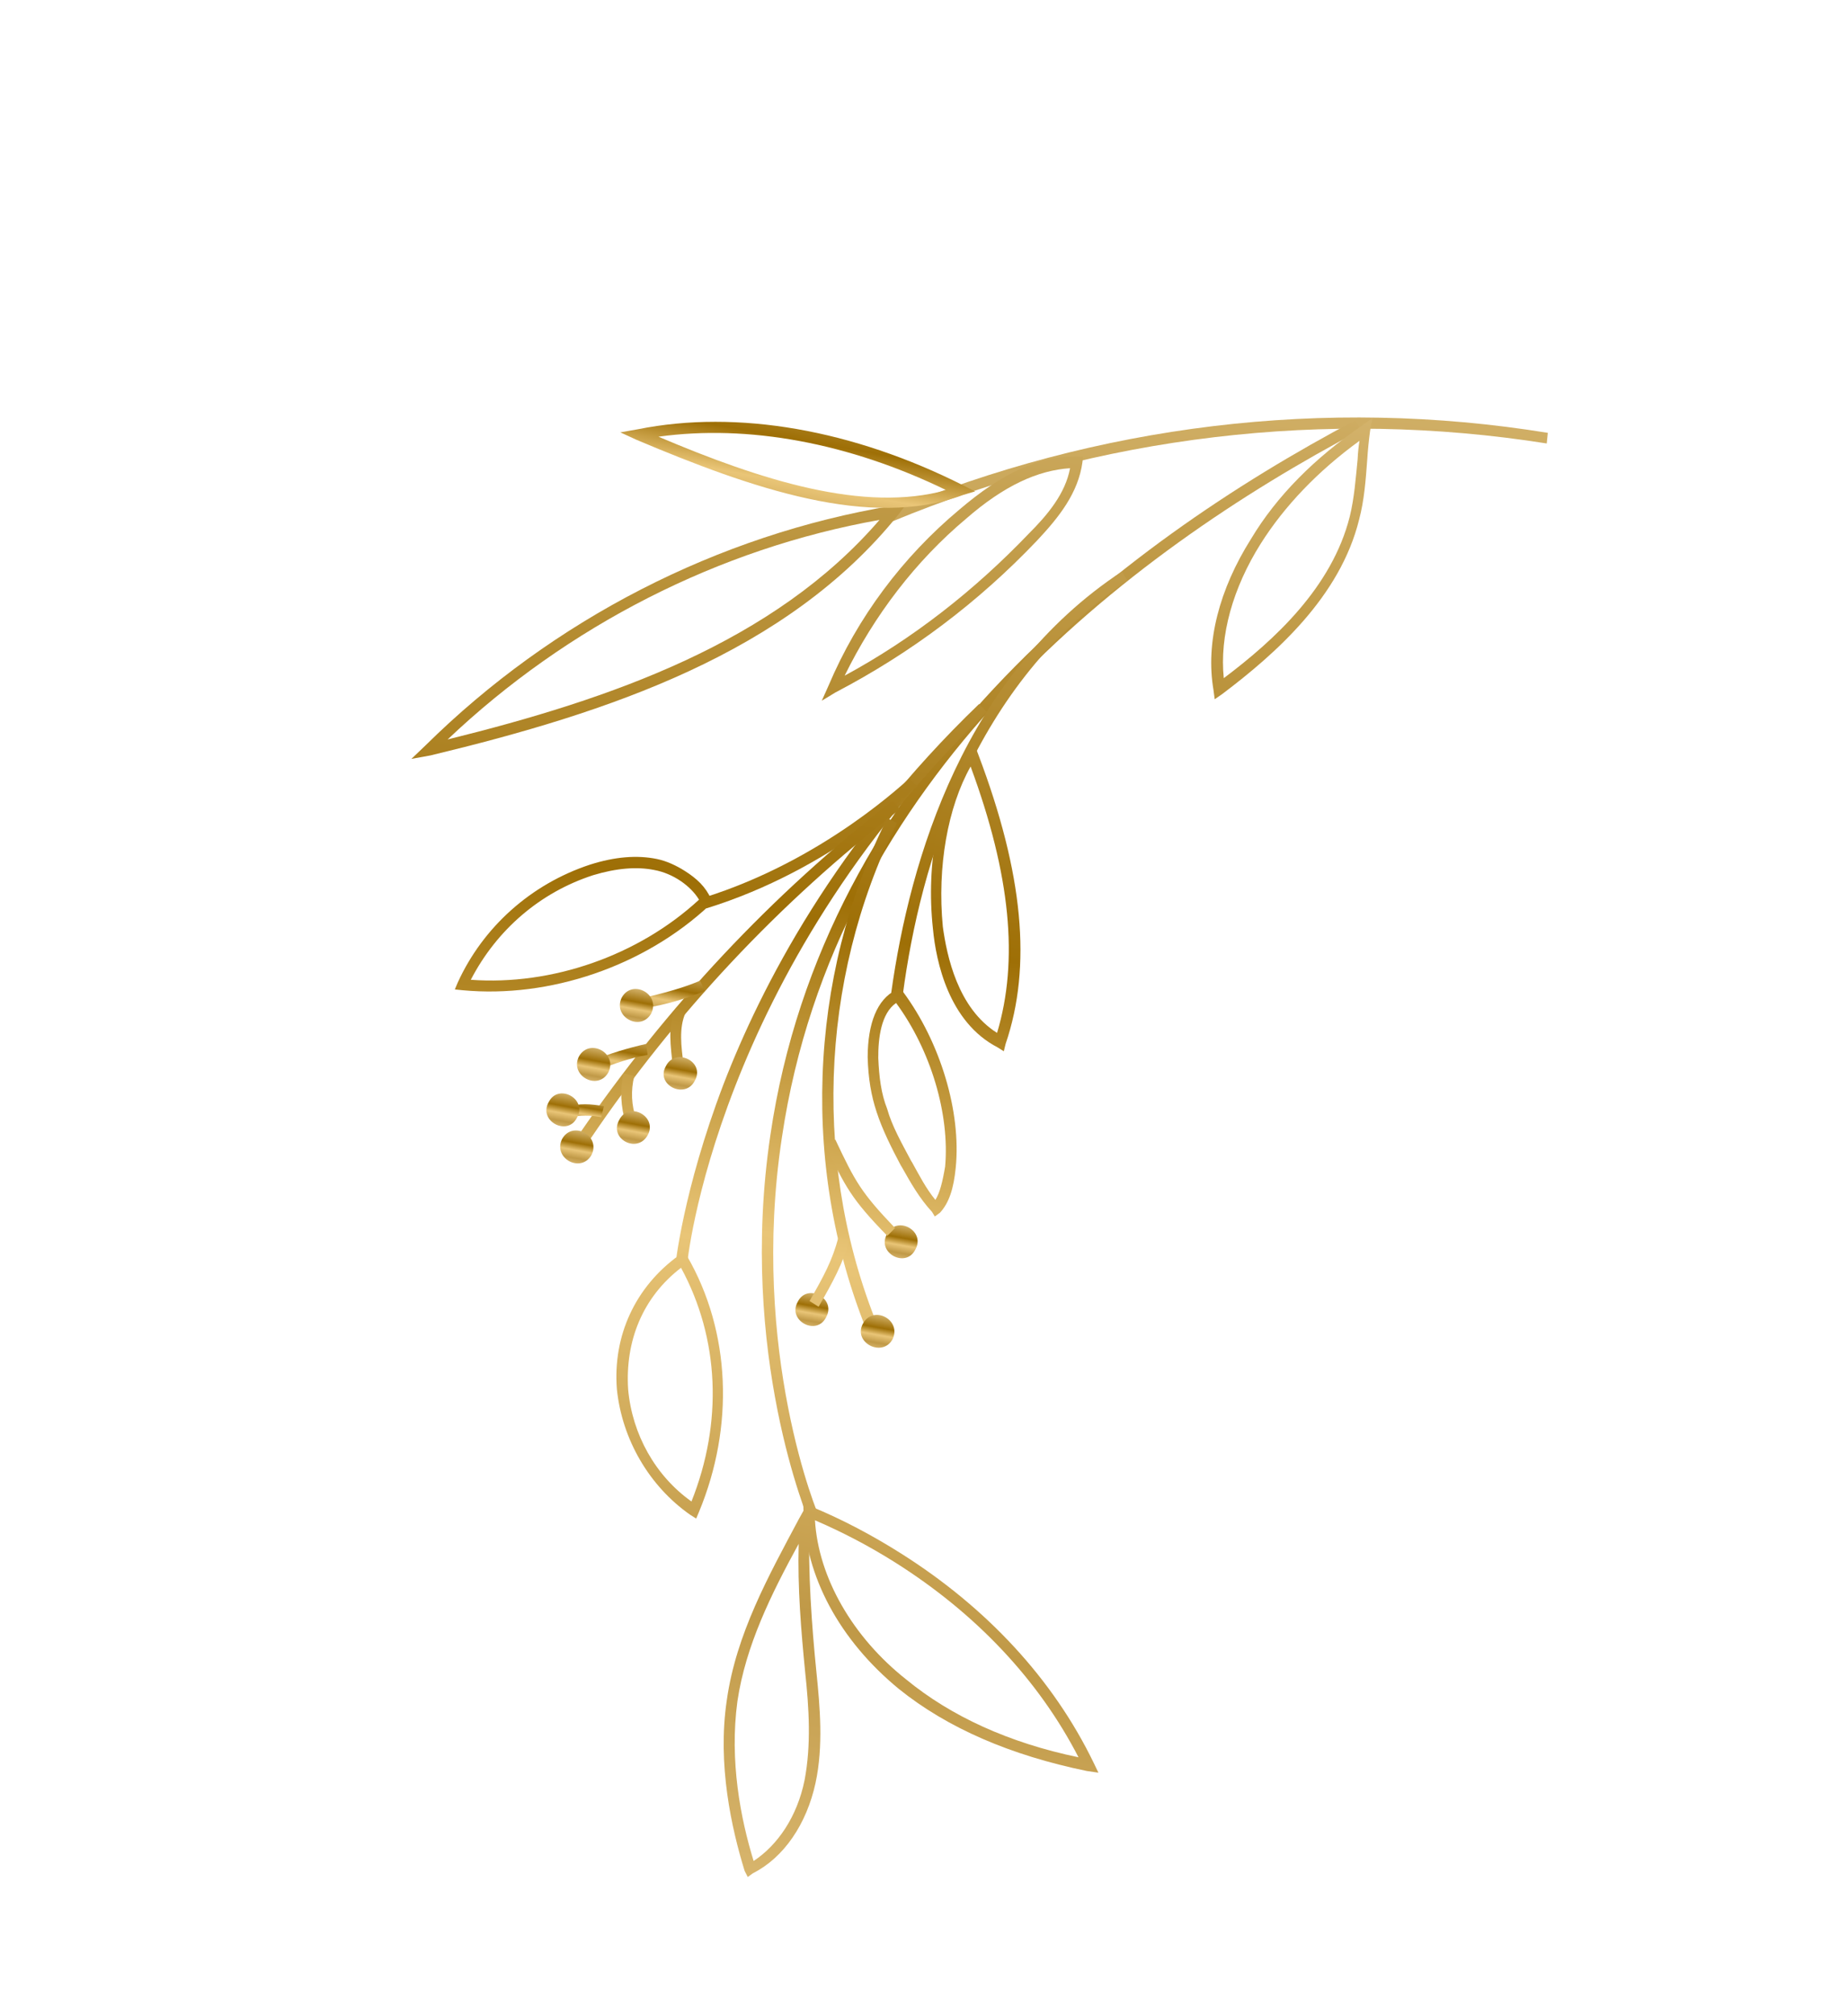 <?xml version="1.0" encoding="UTF-8"?> <svg xmlns="http://www.w3.org/2000/svg" width="155" height="169" viewBox="0 0 155 169" fill="none"><g clip-path="url(#clip0_5_293)"><path d="M129.822 36.288C111.159 33.255 92.046 35.616 74.554 42.902L74.879 43.699C92.18 36.528 111.239 34.252 129.733 37.178L129.822 36.288Z" fill="url(#paint0_linear_5_293)"></path><path fill-rule="evenodd" clip-rule="evenodd" d="M76.063 42.199L74.875 42.395C60.203 44.839 46.369 51.952 35.7 62.481L34.507 63.621L36.109 63.331C51.029 59.743 65.998 54.767 75.338 43.16L76.063 42.199ZM37.546 61.992C47.575 52.477 60.315 45.974 73.767 43.588C64.921 53.85 51.278 58.599 37.546 61.992Z" fill="url(#paint1_linear_5_293)"></path><path fill-rule="evenodd" clip-rule="evenodd" d="M81.781 41.197L80.797 40.694C71.555 36.041 61.885 34.311 53.492 35.989L52.028 36.247L53.403 36.879C63.02 40.941 73.01 44.411 80.762 41.5L81.781 41.197ZM55.228 36.612C62.748 35.566 71.221 37.131 79.365 41.091C72.476 43.009 63.807 40.256 55.228 36.612Z" fill="url(#paint2_linear_5_293)"></path><path d="M113.704 35.218C93.823 45.726 69.101 64.65 64.614 95.168C61.879 113.546 67.857 127.492 67.888 127.63L68.738 127.22C68.653 127.167 62.845 113.328 65.589 95.31C70.084 65.152 94.424 46.46 114.114 36.068L113.704 35.218Z" fill="url(#paint3_linear_5_293)"></path><path fill-rule="evenodd" clip-rule="evenodd" d="M90.836 38.282L90.253 38.268C87.063 38.264 84.046 39.671 80.46 42.728C75.703 46.702 71.916 51.762 69.505 57.454L68.927 58.745L70.075 58.05C76.429 54.73 82.067 50.484 86.988 45.313C88.799 43.381 90.441 41.343 90.792 38.727L90.836 38.282ZM70.845 56.644C73.327 51.589 76.793 47.036 81.06 43.462C84.211 40.721 87.036 39.43 89.751 39.252C89.359 41.37 87.878 43.154 86.28 44.748C81.764 49.465 76.594 53.533 70.845 56.644Z" fill="url(#paint4_linear_5_293)"></path><path fill-rule="evenodd" clip-rule="evenodd" d="M75.582 130.241C73.215 128.746 70.74 127.42 68.021 126.295L67.376 126.006L67.394 126.727C67.528 132.133 70.408 137.5 75.392 141.593C79.469 144.877 84.769 147.159 91.154 148.471L92.129 148.613L91.719 147.763C88.328 140.773 82.769 134.779 75.582 130.241ZM68.355 127.452C70.711 128.466 72.96 129.65 75.102 131.002C81.866 135.273 87.109 140.831 90.46 147.323C84.604 146.109 79.749 143.871 76.01 140.801C71.511 137.25 68.641 132.244 68.355 127.452Z" fill="url(#paint5_linear_5_293)"></path><path fill-rule="evenodd" clip-rule="evenodd" d="M67.95 125.658L67.02 127.318C64.475 132.098 61.739 136.993 60.961 142.533C60.152 147.936 61.367 153.315 62.453 156.84L62.716 157.36L63.152 157.044C65.755 155.731 67.655 152.91 68.402 149.479C69.074 146.355 68.771 143.089 68.477 140.183C68.071 136.143 67.773 131.933 67.888 127.63L67.95 125.658ZM63.21 156.016C62.123 152.492 61.171 147.633 61.851 142.622C62.54 137.972 64.68 133.646 66.989 129.428C66.887 133.148 67.199 136.774 67.533 140.179C67.859 143.222 68.046 146.297 67.481 149.252C66.863 152.291 65.23 154.69 63.21 156.016Z" fill="url(#paint6_linear_5_293)"></path><path d="M94.099 47.911C80.915 56.616 76.328 71.933 74.75 83.237L75.724 83.379C77.196 72.245 81.707 57.235 94.562 48.676L94.099 47.911Z" fill="url(#paint7_linear_5_293)"></path><path fill-rule="evenodd" clip-rule="evenodd" d="M75.462 82.858L75.132 83.005C73.571 83.793 72.788 85.782 72.775 88.612C72.819 90.414 73.078 91.878 73.527 93.227C74.008 94.713 74.796 96.275 75.552 97.699L75.668 97.89C76.394 99.176 77.119 100.462 78.174 101.601L78.405 101.984L78.841 101.668C79.598 100.844 79.985 99.67 80.162 97.89C80.629 93.217 78.875 87.379 75.747 83.156L75.462 82.858ZM78.454 100.595C77.653 99.616 77.128 98.575 76.518 97.481L76.402 97.289C75.646 95.865 74.804 94.388 74.408 92.955C73.905 91.692 73.731 90.281 73.665 88.701C73.651 87.037 73.904 84.95 75.159 84.086C78.088 88.064 79.664 93.435 79.272 97.801C79.055 99.082 78.828 100.003 78.454 100.595Z" fill="url(#paint8_linear_5_293)"></path><path fill-rule="evenodd" clip-rule="evenodd" d="M81.694 62.312L81.213 63.073C78.749 66.602 77.641 72.289 78.251 77.878C78.514 80.646 79.583 85.697 83.686 87.815L84.193 88.135L84.344 87.521C86.569 81.001 85.82 73.196 82.05 63.247L81.694 62.312ZM83.628 86.595C80.33 84.513 79.418 80.152 79.079 77.691C78.594 72.654 79.496 67.666 81.409 64.261C84.77 73.361 85.447 80.53 83.628 86.595Z" fill="url(#paint9_linear_5_293)"></path><path fill-rule="evenodd" clip-rule="evenodd" d="M115.115 35.044L114.243 35.676C110.287 38.382 107.092 41.568 104.934 45.173C102.265 49.401 101.099 53.869 101.781 57.847L101.883 58.621L102.51 58.189C107.031 54.776 112.406 50.009 113.994 43.561C114.426 41.941 114.55 40.246 114.675 38.551C114.728 37.717 114.81 36.901 114.919 36.103L115.115 35.044ZM102.644 56.854C102.279 53.312 103.4 49.289 105.749 45.569C107.724 42.441 110.536 39.486 114.025 36.958C113.945 37.459 113.893 37.978 113.869 38.515C113.714 40.073 113.589 41.768 113.211 43.303C111.721 49.222 106.92 53.641 102.644 56.854Z" fill="url(#paint10_linear_5_293)"></path><path d="M82.112 59.028C70.081 70.59 63.834 82.73 60.68 90.91C57.268 99.872 56.645 106.102 56.645 106.102L57.62 106.244C57.558 105.969 60.087 81.547 82.766 59.678L82.112 59.028Z" fill="url(#paint11_linear_5_293)"></path><path fill-rule="evenodd" clip-rule="evenodd" d="M57.393 104.918L56.957 105.234C53.277 107.878 51.382 112.003 51.743 116.489C52.179 120.667 54.44 124.578 57.885 126.99L58.392 127.31L58.628 126.75C61.586 119.629 61.305 111.646 57.624 105.301L57.393 104.918ZM57.996 125.878C54.974 123.733 53.029 120.258 52.686 116.493C52.419 112.421 53.909 108.75 57.121 106.285C60.348 112.225 60.634 119.265 57.996 125.878Z" fill="url(#paint12_linear_5_293)"></path><path d="M76.274 65.276C76.136 65.308 69.257 72.081 58.961 75.277L59.232 76.158C69.805 72.9 76.791 65.957 76.929 65.926L76.274 65.276Z" fill="url(#paint13_linear_5_293)"></path><path fill-rule="evenodd" clip-rule="evenodd" d="M57.434 73.012C56.758 72.585 55.943 72.189 55.107 72.016C53.434 71.669 51.56 71.826 49.486 72.488C44.56 74.108 40.516 77.704 38.385 82.39L38.149 82.951L38.817 83.018C46.075 83.698 54.026 81.031 59.53 75.873L59.775 75.673L59.628 75.344C59.188 74.356 58.449 73.653 57.434 73.012ZM39.488 82.141C41.66 77.953 45.299 74.811 49.758 73.369C51.704 72.784 53.411 72.64 54.88 72.937C56.468 73.23 57.937 74.276 58.631 75.424C53.532 80.128 46.27 82.639 39.488 82.141Z" fill="url(#paint14_linear_5_293)"></path><path d="M74.877 67.114C64.697 74.996 55.887 84.453 48.63 95.009L49.475 95.543C56.594 85.018 65.351 75.646 75.478 67.849L74.877 67.114Z" fill="url(#paint15_linear_5_293)"></path><path d="M75.229 68.992L74.415 68.596C67.728 81.996 67.133 98.296 72.942 112.135L73.876 111.779C68.13 98.216 68.649 82.222 75.229 68.992Z" fill="url(#paint16_linear_5_293)"></path><path d="M58.717 82.219C57.261 82.838 55.553 83.296 53.76 83.701L53.947 84.529C55.771 84.262 57.671 83.688 59.126 83.069L58.717 82.219Z" fill="url(#paint17_linear_5_293)"></path><path d="M57.507 84.885L56.692 84.489C55.953 86.033 56.274 87.773 56.426 89.406C56.488 89.682 56.522 89.94 56.528 90.18L57.44 90.047C57.434 89.806 57.4 89.548 57.338 89.272C57.133 87.724 56.928 86.175 57.507 84.885Z" fill="url(#paint18_linear_5_293)"></path><path d="M53.2 90.207L52.278 89.98C52.007 91.347 52.043 92.788 52.492 94.137L53.373 93.865C52.955 92.655 52.897 91.436 53.2 90.207Z" fill="url(#paint19_linear_5_293)"></path><path d="M54.187 87.519C52.624 87.873 51.155 88.325 49.782 88.877L50.191 89.727C51.508 89.139 52.885 88.708 54.321 88.432L54.187 87.519Z" fill="url(#paint20_linear_5_293)"></path><path d="M50.654 92.74C49.595 92.544 48.567 92.486 47.548 92.789L47.82 93.67C48.648 93.483 49.591 93.487 50.428 93.661L50.654 92.74Z" fill="url(#paint21_linear_5_293)"></path><path d="M48.403 93.683C47.611 95.312 45.136 93.986 46.013 92.411C46.805 90.782 49.279 92.108 48.403 93.683Z" fill="url(#paint22_linear_5_293)"></path><path d="M49.618 96.816C48.742 98.391 46.352 97.119 47.144 95.49C48.02 93.915 50.41 95.187 49.618 96.816Z" fill="url(#paint23_linear_5_293)"></path><path d="M51.028 89.9C50.151 91.476 47.762 90.203 48.553 88.575C49.43 86.999 51.82 88.272 51.028 89.9Z" fill="url(#paint24_linear_5_293)"></path><path d="M54.623 84.956C53.746 86.532 51.357 85.259 52.149 83.63C53.025 82.055 55.415 83.327 54.623 84.956Z" fill="url(#paint25_linear_5_293)"></path><path d="M58.286 90.581C57.494 92.209 54.966 90.968 55.843 89.393C56.635 87.764 59.162 89.005 58.286 90.581Z" fill="url(#paint26_linear_5_293)"></path><path d="M54.321 95.173C53.445 96.749 51.055 95.476 51.932 93.901C52.724 92.272 55.198 93.598 54.321 95.173Z" fill="url(#paint27_linear_5_293)"></path><path d="M74.86 112.281C73.983 113.857 71.509 112.531 72.385 110.955C73.262 109.38 75.651 110.652 74.86 112.281Z" fill="url(#paint28_linear_5_293)"></path><path d="M76.781 104.743C75.989 106.372 73.515 105.046 74.391 103.47C75.183 101.842 77.658 103.167 76.781 104.743Z" fill="url(#paint29_linear_5_293)"></path><path d="M69.293 110.422C68.501 112.05 66.026 110.725 66.903 109.149C67.695 107.521 70.169 108.846 69.293 110.422Z" fill="url(#paint30_linear_5_293)"></path><path d="M71.241 103.965L70.32 103.738C69.813 105.665 69.096 106.986 67.9 109.069L68.66 109.55C69.857 107.467 70.68 105.976 71.241 103.965Z" fill="url(#paint31_linear_5_293)"></path><path d="M70.061 95.532L69.211 95.942C70.88 99.479 71.405 100.52 74.423 103.608L75.072 102.954C72.224 99.973 71.73 99.07 70.061 95.532Z" fill="url(#paint32_linear_5_293)"></path></g><defs><linearGradient id="paint0_linear_5_293" x1="52.267" y1="429.71" x2="133.625" y2="-20.454" gradientUnits="userSpaceOnUse"><stop stop-color="#E6C684"></stop><stop offset="0.228" stop-color="#C09947"></stop><stop offset="0.414" stop-color="#E9C577"></stop><stop offset="0.586" stop-color="#9E6F06"></stop><stop offset="1" stop-color="#E5C98D"></stop></linearGradient><linearGradient id="paint1_linear_5_293" x1="60.939" y1="242.993" x2="106.605" y2="-9.681" gradientUnits="userSpaceOnUse"><stop stop-color="#E6C684"></stop><stop offset="0.228" stop-color="#C09947"></stop><stop offset="0.414" stop-color="#E9C577"></stop><stop offset="0.586" stop-color="#9E6F06"></stop><stop offset="1" stop-color="#E5C98D"></stop></linearGradient><linearGradient id="paint2_linear_5_293" x1="69.416" y1="49.985" x2="73.204" y2="29.025" gradientUnits="userSpaceOnUse"><stop stop-color="#E6C684"></stop><stop offset="0.228" stop-color="#C09947"></stop><stop offset="0.414" stop-color="#E9C577"></stop><stop offset="0.586" stop-color="#9E6F06"></stop><stop offset="1" stop-color="#E5C98D"></stop></linearGradient><linearGradient id="paint3_linear_5_293" x1="269.323" y1="210.9" x2="299.12" y2="46.034" gradientUnits="userSpaceOnUse"><stop stop-color="#E6C684"></stop><stop offset="0.228" stop-color="#C09947"></stop><stop offset="0.414" stop-color="#E9C577"></stop><stop offset="0.586" stop-color="#9E6F06"></stop><stop offset="1" stop-color="#E5C98D"></stop></linearGradient><linearGradient id="paint4_linear_5_293" x1="98.93" y1="210.394" x2="134.477" y2="13.711" gradientUnits="userSpaceOnUse"><stop stop-color="#E6C684"></stop><stop offset="0.228" stop-color="#C09947"></stop><stop offset="0.414" stop-color="#E9C577"></stop><stop offset="0.586" stop-color="#9E6F06"></stop><stop offset="1" stop-color="#E5C98D"></stop></linearGradient><linearGradient id="paint5_linear_5_293" x1="74.592" y1="181.505" x2="108.52" y2="-6.223" gradientUnits="userSpaceOnUse"><stop stop-color="#E6C684"></stop><stop offset="0.228" stop-color="#C09947"></stop><stop offset="0.414" stop-color="#E9C577"></stop><stop offset="0.586" stop-color="#9E6F06"></stop><stop offset="1" stop-color="#E5C98D"></stop></linearGradient><linearGradient id="paint6_linear_5_293" x1="94.977" y1="177.384" x2="123.595" y2="19.03" gradientUnits="userSpaceOnUse"><stop stop-color="#E6C684"></stop><stop offset="0.228" stop-color="#C09947"></stop><stop offset="0.414" stop-color="#E9C577"></stop><stop offset="0.586" stop-color="#9E6F06"></stop><stop offset="1" stop-color="#E5C98D"></stop></linearGradient><linearGradient id="paint7_linear_5_293" x1="181.132" y1="196.144" x2="210.418" y2="34.105" gradientUnits="userSpaceOnUse"><stop stop-color="#E6C684"></stop><stop offset="0.228" stop-color="#C09947"></stop><stop offset="0.414" stop-color="#E9C577"></stop><stop offset="0.586" stop-color="#9E6F06"></stop><stop offset="1" stop-color="#E5C98D"></stop></linearGradient><linearGradient id="paint8_linear_5_293" x1="72.151" y1="173.862" x2="100.806" y2="15.31" gradientUnits="userSpaceOnUse"><stop stop-color="#E6C684"></stop><stop offset="0.228" stop-color="#C09947"></stop><stop offset="0.414" stop-color="#E9C577"></stop><stop offset="0.586" stop-color="#9E6F06"></stop><stop offset="1" stop-color="#E5C98D"></stop></linearGradient><linearGradient id="paint9_linear_5_293" x1="81.344" y1="174.458" x2="109.569" y2="18.29" gradientUnits="userSpaceOnUse"><stop stop-color="#E6C684"></stop><stop offset="0.228" stop-color="#C09947"></stop><stop offset="0.414" stop-color="#E9C577"></stop><stop offset="0.586" stop-color="#9E6F06"></stop><stop offset="1" stop-color="#E5C98D"></stop></linearGradient><linearGradient id="paint10_linear_5_293" x1="130.735" y1="195.372" x2="161.497" y2="25.16" gradientUnits="userSpaceOnUse"><stop stop-color="#E6C684"></stop><stop offset="0.228" stop-color="#C09947"></stop><stop offset="0.414" stop-color="#E9C577"></stop><stop offset="0.586" stop-color="#9E6F06"></stop><stop offset="1" stop-color="#E5C98D"></stop></linearGradient><linearGradient id="paint11_linear_5_293" x1="245.414" y1="205.747" x2="274.282" y2="46.011" gradientUnits="userSpaceOnUse"><stop stop-color="#E6C684"></stop><stop offset="0.228" stop-color="#C09947"></stop><stop offset="0.414" stop-color="#E9C577"></stop><stop offset="0.586" stop-color="#9E6F06"></stop><stop offset="1" stop-color="#E5C98D"></stop></linearGradient><linearGradient id="paint12_linear_5_293" x1="62.203" y1="171.52" x2="90.899" y2="12.74" gradientUnits="userSpaceOnUse"><stop stop-color="#E6C684"></stop><stop offset="0.228" stop-color="#C09947"></stop><stop offset="0.414" stop-color="#E9C577"></stop><stop offset="0.586" stop-color="#9E6F06"></stop><stop offset="1" stop-color="#E5C98D"></stop></linearGradient><linearGradient id="paint13_linear_5_293" x1="59.434" y1="221.845" x2="101.963" y2="-13.47" gradientUnits="userSpaceOnUse"><stop stop-color="#E6C684"></stop><stop offset="0.228" stop-color="#C09947"></stop><stop offset="0.414" stop-color="#E9C577"></stop><stop offset="0.586" stop-color="#9E6F06"></stop><stop offset="1" stop-color="#E5C98D"></stop></linearGradient><linearGradient id="paint14_linear_5_293" x1="37.248" y1="226.818" x2="84.006" y2="-31.899" gradientUnits="userSpaceOnUse"><stop stop-color="#E6C684"></stop><stop offset="0.228" stop-color="#C09947"></stop><stop offset="0.414" stop-color="#E9C577"></stop><stop offset="0.586" stop-color="#9E6F06"></stop><stop offset="1" stop-color="#E5C98D"></stop></linearGradient><linearGradient id="paint15_linear_5_293" x1="130.072" y1="197.885" x2="162.922" y2="16.12" gradientUnits="userSpaceOnUse"><stop stop-color="#E6C684"></stop><stop offset="0.228" stop-color="#C09947"></stop><stop offset="0.414" stop-color="#E9C577"></stop><stop offset="0.586" stop-color="#9E6F06"></stop><stop offset="1" stop-color="#E5C98D"></stop></linearGradient><linearGradient id="paint16_linear_5_293" x1="95.109" y1="177.221" x2="123.431" y2="20.502" gradientUnits="userSpaceOnUse"><stop stop-color="#E6C684"></stop><stop offset="0.228" stop-color="#C09947"></stop><stop offset="0.414" stop-color="#E9C577"></stop><stop offset="0.586" stop-color="#9E6F06"></stop><stop offset="1" stop-color="#E5C98D"></stop></linearGradient><linearGradient id="paint17_linear_5_293" x1="58.972" y1="86.842" x2="60.001" y2="81.148" gradientUnits="userSpaceOnUse"><stop stop-color="#E6C684"></stop><stop offset="0.228" stop-color="#C09947"></stop><stop offset="0.414" stop-color="#E9C577"></stop><stop offset="0.586" stop-color="#9E6F06"></stop><stop offset="1" stop-color="#E5C98D"></stop></linearGradient><linearGradient id="paint18_linear_5_293" x1="45.6" y1="173.08" x2="75.558" y2="7.328" gradientUnits="userSpaceOnUse"><stop stop-color="#E6C684"></stop><stop offset="0.228" stop-color="#C09947"></stop><stop offset="0.414" stop-color="#E9C577"></stop><stop offset="0.586" stop-color="#9E6F06"></stop><stop offset="1" stop-color="#E5C98D"></stop></linearGradient><linearGradient id="paint19_linear_5_293" x1="40.375" y1="176.448" x2="72.087" y2="0.983" gradientUnits="userSpaceOnUse"><stop stop-color="#E6C684"></stop><stop offset="0.228" stop-color="#C09947"></stop><stop offset="0.414" stop-color="#E9C577"></stop><stop offset="0.586" stop-color="#9E6F06"></stop><stop offset="1" stop-color="#E5C98D"></stop></linearGradient><linearGradient id="paint20_linear_5_293" x1="54.435" y1="91.598" x2="55.339" y2="86.596" gradientUnits="userSpaceOnUse"><stop stop-color="#E6C684"></stop><stop offset="0.228" stop-color="#C09947"></stop><stop offset="0.414" stop-color="#E9C577"></stop><stop offset="0.586" stop-color="#9E6F06"></stop><stop offset="1" stop-color="#E5C98D"></stop></linearGradient><linearGradient id="paint21_linear_5_293" x1="50.079" y1="94.964" x2="50.659" y2="91.753" gradientUnits="userSpaceOnUse"><stop stop-color="#E6C684"></stop><stop offset="0.228" stop-color="#C09947"></stop><stop offset="0.414" stop-color="#E9C577"></stop><stop offset="0.586" stop-color="#9E6F06"></stop><stop offset="1" stop-color="#E5C98D"></stop></linearGradient><linearGradient id="paint22_linear_5_293" x1="48.621" y1="95.078" x2="49.253" y2="91.576" gradientUnits="userSpaceOnUse"><stop stop-color="#E6C684"></stop><stop offset="0.228" stop-color="#C09947"></stop><stop offset="0.414" stop-color="#E9C577"></stop><stop offset="0.586" stop-color="#9E6F06"></stop><stop offset="1" stop-color="#E5C98D"></stop></linearGradient><linearGradient id="paint23_linear_5_293" x1="49.793" y1="98.196" x2="50.425" y2="94.698" gradientUnits="userSpaceOnUse"><stop stop-color="#E6C684"></stop><stop offset="0.228" stop-color="#C09947"></stop><stop offset="0.414" stop-color="#E9C577"></stop><stop offset="0.586" stop-color="#9E6F06"></stop><stop offset="1" stop-color="#E5C98D"></stop></linearGradient><linearGradient id="paint24_linear_5_293" x1="51.196" y1="91.278" x2="51.828" y2="87.779" gradientUnits="userSpaceOnUse"><stop stop-color="#E6C684"></stop><stop offset="0.228" stop-color="#C09947"></stop><stop offset="0.414" stop-color="#E9C577"></stop><stop offset="0.586" stop-color="#9E6F06"></stop><stop offset="1" stop-color="#E5C98D"></stop></linearGradient><linearGradient id="paint25_linear_5_293" x1="54.785" y1="86.367" x2="55.417" y2="82.865" gradientUnits="userSpaceOnUse"><stop stop-color="#E6C684"></stop><stop offset="0.228" stop-color="#C09947"></stop><stop offset="0.414" stop-color="#E9C577"></stop><stop offset="0.586" stop-color="#9E6F06"></stop><stop offset="1" stop-color="#E5C98D"></stop></linearGradient><linearGradient id="paint26_linear_5_293" x1="58.473" y1="92.053" x2="59.105" y2="88.55" gradientUnits="userSpaceOnUse"><stop stop-color="#E6C684"></stop><stop offset="0.228" stop-color="#C09947"></stop><stop offset="0.414" stop-color="#E9C577"></stop><stop offset="0.586" stop-color="#9E6F06"></stop><stop offset="1" stop-color="#E5C98D"></stop></linearGradient><linearGradient id="paint27_linear_5_293" x1="54.504" y1="96.597" x2="55.136" y2="93.098" gradientUnits="userSpaceOnUse"><stop stop-color="#E6C684"></stop><stop offset="0.228" stop-color="#C09947"></stop><stop offset="0.414" stop-color="#E9C577"></stop><stop offset="0.586" stop-color="#9E6F06"></stop><stop offset="1" stop-color="#E5C98D"></stop></linearGradient><linearGradient id="paint28_linear_5_293" x1="74.999" y1="113.657" x2="75.632" y2="110.159" gradientUnits="userSpaceOnUse"><stop stop-color="#E6C684"></stop><stop offset="0.228" stop-color="#C09947"></stop><stop offset="0.414" stop-color="#E9C577"></stop><stop offset="0.586" stop-color="#9E6F06"></stop><stop offset="1" stop-color="#E5C98D"></stop></linearGradient><linearGradient id="paint29_linear_5_293" x1="77.001" y1="106.145" x2="77.633" y2="102.642" gradientUnits="userSpaceOnUse"><stop stop-color="#E6C684"></stop><stop offset="0.228" stop-color="#C09947"></stop><stop offset="0.414" stop-color="#E9C577"></stop><stop offset="0.586" stop-color="#9E6F06"></stop><stop offset="1" stop-color="#E5C98D"></stop></linearGradient><linearGradient id="paint30_linear_5_293" x1="69.499" y1="111.852" x2="70.131" y2="108.35" gradientUnits="userSpaceOnUse"><stop stop-color="#E6C684"></stop><stop offset="0.228" stop-color="#C09947"></stop><stop offset="0.414" stop-color="#E9C577"></stop><stop offset="0.586" stop-color="#9E6F06"></stop><stop offset="1" stop-color="#E5C98D"></stop></linearGradient><linearGradient id="paint31_linear_5_293" x1="69.093" y1="174.554" x2="98.418" y2="12.296" gradientUnits="userSpaceOnUse"><stop stop-color="#E6C684"></stop><stop offset="0.228" stop-color="#C09947"></stop><stop offset="0.414" stop-color="#E9C577"></stop><stop offset="0.586" stop-color="#9E6F06"></stop><stop offset="1" stop-color="#E5C98D"></stop></linearGradient><linearGradient id="paint32_linear_5_293" x1="60.737" y1="173.073" x2="89.925" y2="11.575" gradientUnits="userSpaceOnUse"><stop stop-color="#E6C684"></stop><stop offset="0.228" stop-color="#C09947"></stop><stop offset="0.414" stop-color="#E9C577"></stop><stop offset="0.586" stop-color="#9E6F06"></stop><stop offset="1" stop-color="#E5C98D"></stop></linearGradient><clipPath id="clip0_5_293"><rect width="95" height="139" fill="white" transform="matrix(0.846 0.534 0.534 -0.846 0.23 117.905)"></rect></clipPath></defs></svg> 